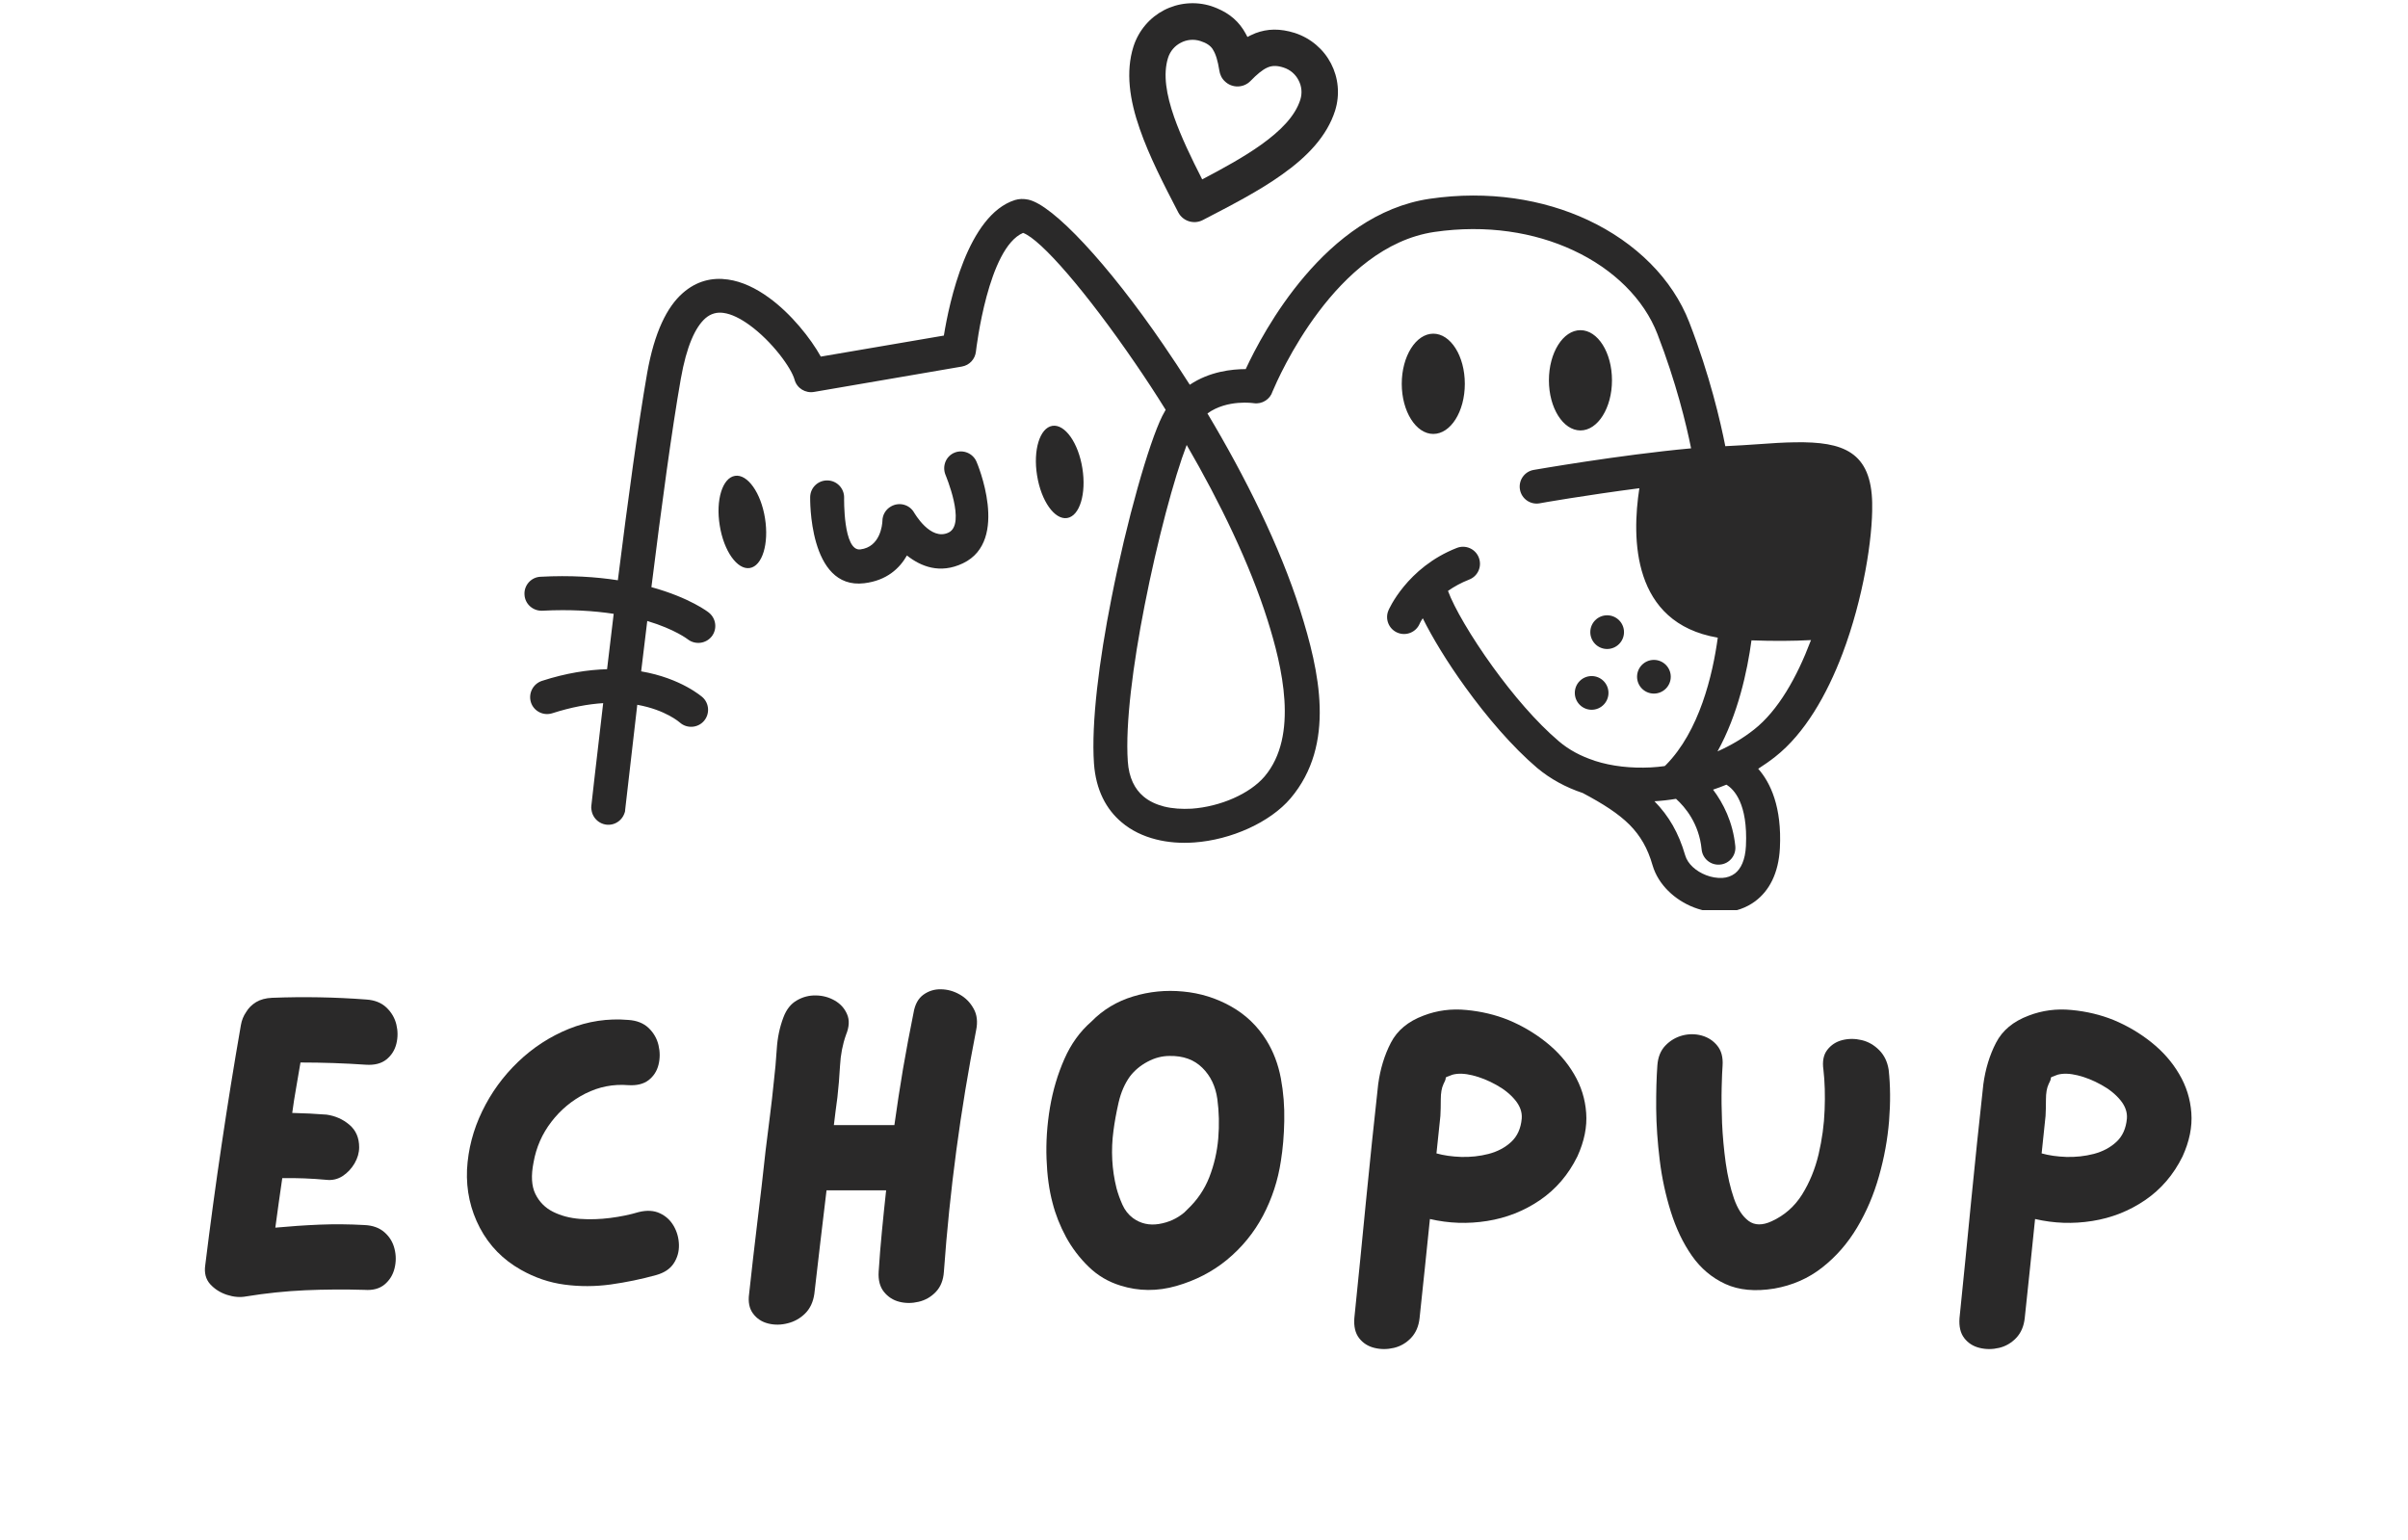 <svg version="1.0" preserveAspectRatio="xMidYMid meet" height="245" viewBox="0 0 287.25 183.75" zoomAndPan="magnify" width="383" xmlns:xlink="http://www.w3.org/1999/xlink" xmlns="http://www.w3.org/2000/svg"><defs><g></g><clipPath id="736118d322"><path clip-rule="nonzero" d="M 134 0.113 L 160 0.113 L 160 27 L 134 27 Z M 134 0.113"></path></clipPath><clipPath id="e85fcbfb82"><path clip-rule="nonzero" d="M 62.5 23 L 223.332 23 L 223.332 108.582 L 62.5 108.582 Z M 62.5 23"></path></clipPath></defs><g clip-path="url(#736118d322)"><path fill-rule="evenodd" fill-opacity="1" d="M 148.297 3.508 C 148.488 3.801 148.648 4.105 148.809 4.41 C 149.051 4.281 149.293 4.152 149.551 4.055 C 149.613 4.023 149.695 3.992 149.758 3.961 C 151.207 3.414 152.684 3.383 154.438 3.926 C 156.383 4.555 157.91 5.906 158.777 7.578 C 159.645 9.25 159.871 11.273 159.258 13.219 C 158.293 16.227 155.98 18.668 152.957 20.809 C 150.176 22.801 146.816 24.52 143.473 26.258 C 142.41 26.805 141.094 26.387 140.547 25.324 C 138.812 21.98 137.09 18.637 135.965 15.391 C 134.742 11.902 134.262 8.559 135.211 5.551 C 135.836 3.605 137.188 2.078 138.859 1.211 C 140.531 0.344 142.555 0.117 144.5 0.73 C 146.238 1.324 147.445 2.207 148.297 3.508 Z M 145.449 8.379 C 145.273 7.289 145.047 6.469 144.68 5.906 L 144.68 5.891 C 144.391 5.438 143.906 5.117 143.184 4.891 C 142.379 4.637 141.543 4.73 140.852 5.102 C 140.16 5.453 139.598 6.082 139.34 6.887 C 138.715 8.863 139.133 11.305 140.066 13.977 C 140.887 16.305 142.105 18.848 143.41 21.402 C 145.949 20.066 148.406 18.719 150.434 17.27 C 152.734 15.629 154.484 13.879 155.113 11.902 C 155.367 11.098 155.273 10.262 154.902 9.57 C 154.551 8.879 153.922 8.316 153.117 8.059 C 152.379 7.816 151.801 7.816 151.301 8.012 L 151.188 8.059 C 150.594 8.316 149.934 8.879 149.18 9.652 C 148.344 10.52 146.961 10.535 146.109 9.699 C 145.723 9.344 145.516 8.863 145.449 8.379 Z M 145.449 8.379" fill="#2a2929"></path></g><g clip-path="url(#e85fcbfb82)"><path fill-rule="evenodd" fill-opacity="1" d="M 205.941 93.613 C 205.43 93.82 204.898 94.031 204.352 94.207 C 205.559 95.816 206.715 98.051 207.004 100.945 C 207.117 102.055 206.297 103.051 205.188 103.145 C 204.078 103.258 203.082 102.438 202.984 101.312 C 202.68 98.258 201.023 96.281 199.93 95.301 C 199.078 95.445 198.211 95.543 197.359 95.59 C 199.078 97.344 200.25 99.367 201.023 102.035 C 201.328 103.082 202.324 103.949 203.531 104.414 C 204.156 104.656 204.832 104.77 205.461 104.738 C 206.008 104.707 206.539 104.527 206.957 104.207 C 207.664 103.66 208.191 102.617 208.273 100.91 C 208.516 95.848 206.828 94.145 205.941 93.613 Z M 208.934 76.395 C 208.434 80.078 207.324 85.238 204.883 89.641 C 206.441 88.953 207.918 88.082 209.238 87.039 C 212.117 84.773 214.352 80.801 215.988 76.477 L 216.039 76.363 C 213.914 76.477 211.555 76.492 208.934 76.395 Z M 188.531 39.391 C 186.457 39.391 184.77 42.074 184.77 45.371 C 184.77 48.664 186.457 51.352 188.531 51.352 C 190.605 51.352 192.293 48.664 192.293 45.371 C 192.293 42.059 190.605 39.391 188.531 39.391 Z M 197.293 78.727 C 196.184 78.727 195.285 79.629 195.285 80.738 C 195.285 81.848 196.184 82.746 197.293 82.746 C 198.402 82.746 199.305 81.848 199.305 80.738 C 199.305 79.629 198.402 78.727 197.293 78.727 Z M 191.715 73.406 C 190.605 73.406 189.707 74.305 189.707 75.414 C 189.707 76.523 190.605 77.426 191.715 77.426 C 192.824 77.426 193.727 76.523 193.727 75.414 C 193.727 74.305 192.824 73.406 191.715 73.406 Z M 189.867 80.656 C 188.758 80.656 187.859 81.555 187.859 82.664 C 187.859 83.773 188.758 84.676 189.867 84.676 C 190.977 84.676 191.875 83.773 191.875 82.664 C 191.875 81.555 190.977 80.656 189.867 80.656 Z M 170.977 39.809 C 168.906 39.809 167.215 42.492 167.215 45.789 C 167.215 49.082 168.906 51.77 170.977 51.77 C 173.051 51.77 174.738 49.102 174.738 45.789 C 174.738 42.477 173.051 39.809 170.977 39.809 Z M 112.785 56.641 C 112.785 56.656 115.277 62.523 113.156 63.535 C 110.984 64.582 109.07 61.172 109.055 61.172 C 108.508 60.191 107.27 59.855 106.289 60.418 C 105.633 60.785 105.262 61.461 105.262 62.168 C 105.246 62.586 105.02 65.258 102.625 65.547 C 100.566 65.785 100.695 59.387 100.695 59.371 C 100.711 58.262 99.828 57.332 98.703 57.316 C 97.578 57.297 96.66 58.184 96.645 59.309 C 96.645 59.34 96.418 70.383 103.09 69.582 C 105.793 69.258 107.32 67.797 108.188 66.27 C 109.828 67.57 112.125 68.52 114.875 67.199 C 120.531 64.5 116.516 55.145 116.5 55.113 C 116.082 54.082 114.891 53.586 113.863 54.004 C 112.848 54.422 112.367 55.594 112.785 56.641 Z M 141.559 53.086 C 140.082 56.945 138.055 64.484 136.543 72.215 C 135.16 79.242 134.23 86.348 134.535 90.832 C 134.664 92.793 135.371 94.145 136.398 95.012 C 137.074 95.59 137.926 95.977 138.859 96.219 C 139.887 96.477 141.012 96.539 142.156 96.477 C 145.578 96.234 149.082 94.707 150.852 92.633 C 154.969 87.762 152.926 79.449 151.223 74.031 C 149.098 67.281 145.531 59.934 141.559 53.086 Z M 169.355 74.402 C 168.922 75.434 167.73 75.914 166.703 75.48 C 165.672 75.047 165.191 73.855 165.625 72.828 C 165.625 72.812 167.812 67.699 173.793 65.367 C 174.836 64.965 176.012 65.48 176.41 66.527 C 176.812 67.57 176.301 68.746 175.254 69.145 C 174.273 69.531 173.438 70 172.73 70.496 C 173.453 72.473 175.48 75.961 178.082 79.562 C 180.445 82.828 183.242 86.137 185.977 88.453 C 187.168 89.465 188.598 90.223 190.172 90.734 L 190.254 90.77 C 192.293 91.426 194.578 91.668 196.906 91.555 C 197.469 91.523 198.016 91.477 198.578 91.395 C 198.629 91.348 198.676 91.312 198.723 91.266 C 202.727 87.215 204.305 80.527 204.914 76.074 C 194.641 74.324 194.641 64.195 195.559 58.246 C 189.238 59.066 183.68 60.031 183.66 60.047 C 182.57 60.242 181.508 59.516 181.316 58.406 C 181.121 57.316 181.844 56.254 182.953 56.062 C 182.988 56.062 193.113 54.277 201.73 53.488 C 201.168 50.676 199.945 45.613 197.711 39.84 C 196.105 35.691 192.504 32.109 187.664 29.859 C 183.035 27.703 177.312 26.77 171.105 27.672 C 159.293 29.422 152.523 45 151.801 46.703 C 151.512 47.637 150.562 48.246 149.566 48.102 C 149.551 48.102 146.414 47.605 144.035 49.324 C 148.555 56.879 152.684 65.191 155.094 72.797 C 157.395 80.078 159.387 88.805 153.953 95.238 C 151.527 98.098 146.863 100.203 142.445 100.508 C 140.887 100.621 139.324 100.508 137.895 100.141 C 136.367 99.754 134.969 99.094 133.797 98.098 C 131.961 96.555 130.727 94.258 130.5 91.09 C 130.164 86.219 131.125 78.742 132.574 71.43 C 134.406 62.09 137.043 52.863 138.648 49.629 C 138.777 49.375 138.906 49.133 139.051 48.891 C 137.863 46.977 136.641 45.113 135.434 43.359 C 129.602 34.84 124.184 28.57 122.043 27.785 C 117.879 29.566 116.465 41.527 116.418 41.945 C 116.32 42.832 115.664 43.57 114.746 43.73 L 97.129 46.754 C 96.082 46.945 95.055 46.32 94.781 45.289 C 94.41 43.922 92.129 40.742 89.363 38.746 C 88.332 38.008 87.273 37.461 86.309 37.332 C 85.551 37.219 84.797 37.398 84.137 37.977 C 82.949 39.035 81.902 41.27 81.211 45.211 C 80.152 51.238 78.914 60.352 77.707 70.047 C 82.32 71.316 84.523 73.051 84.539 73.07 C 85.426 73.762 85.586 75.031 84.91 75.914 C 84.219 76.797 82.949 76.957 82.062 76.285 C 82.062 76.285 80.539 75.078 77.211 74.082 C 76.969 76.074 76.727 78.102 76.484 80.094 C 81.277 80.914 83.77 83.164 83.785 83.164 C 84.621 83.902 84.699 85.191 83.961 86.027 C 83.223 86.863 81.938 86.941 81.102 86.203 C 81.102 86.203 79.43 84.691 76.02 84.082 C 74.059 100.926 74.605 96.492 74.59 96.57 C 74.477 97.68 73.48 98.5 72.371 98.387 C 71.262 98.273 70.441 97.277 70.555 96.168 C 70.57 96.09 69.992 100.652 71.953 83.887 C 70.184 84 68.176 84.355 65.875 85.094 C 64.816 85.43 63.676 84.852 63.336 83.793 C 63 82.73 63.578 81.59 64.637 81.234 C 67.562 80.285 70.152 79.902 72.418 79.836 C 72.676 77.633 72.949 75.434 73.207 73.23 C 70.875 72.875 68.047 72.684 64.688 72.859 C 63.578 72.906 62.613 72.055 62.566 70.93 C 62.5 69.82 63.367 68.855 64.477 68.809 C 68.047 68.617 71.117 68.824 73.703 69.227 C 74.91 59.582 76.148 50.531 77.195 44.535 C 78.062 39.617 79.574 36.609 81.438 34.969 C 83.094 33.508 84.957 33.074 86.84 33.348 C 88.527 33.586 90.184 34.391 91.711 35.5 C 94.363 37.414 96.711 40.371 97.914 42.543 L 112.594 40.035 C 113.234 36.078 115.438 25.645 121.078 23.863 C 121.562 23.715 122.078 23.699 122.641 23.812 C 125.582 24.406 132.203 31.512 138.777 41.125 C 139.824 42.652 140.887 44.262 141.93 45.902 C 144.277 44.324 146.945 44.035 148.602 44.035 C 150.66 39.598 158.086 25.551 170.543 23.715 C 177.555 22.688 184.098 23.766 189.402 26.242 C 195.172 28.941 199.512 33.297 201.504 38.426 C 203.965 44.777 205.25 50.371 205.812 53.23 L 206.086 53.215 C 207.262 53.168 208.562 53.07 209.77 52.992 C 211.328 52.879 212.758 52.781 214.188 52.766 C 219.832 52.684 223.238 53.859 223.336 60.094 C 223.402 64.242 222.258 71.445 219.801 77.957 C 217.934 82.891 215.281 87.52 211.762 90.285 C 211.117 90.801 210.426 91.266 209.738 91.715 C 211.215 93.402 212.566 96.281 212.324 101.168 C 212.164 104.238 211.023 106.281 209.398 107.504 C 208.305 108.324 207.035 108.742 205.734 108.836 C 204.512 108.918 203.242 108.707 202.066 108.258 C 199.785 107.375 197.809 105.543 197.133 103.227 C 196.555 101.199 195.672 99.691 194.398 98.402 C 193.066 97.07 191.234 95.895 188.805 94.609 C 186.781 93.934 184.949 92.938 183.371 91.621 C 180.383 89.078 177.344 85.512 174.805 81.992 C 172.648 79.016 170.852 76.043 169.723 73.762 C 169.469 74.129 169.355 74.402 169.355 74.402 Z M 169.355 74.402" fill="#2a2929"></path></g><path fill-rule="evenodd" fill-opacity="1" d="M 87.676 56.77 C 89.168 56.527 90.777 58.793 91.258 61.832 C 91.742 64.871 90.938 67.523 89.441 67.766 C 87.949 68.004 86.34 65.738 85.859 62.699 C 85.359 59.66 86.18 57.008 87.676 56.77 Z M 87.676 56.77" fill="#2a2929"></path><path fill-rule="evenodd" fill-opacity="1" d="M 125.531 50.805 C 127.027 50.562 128.637 52.828 129.117 55.867 C 129.602 58.906 128.797 61.559 127.301 61.801 C 125.805 62.039 124.199 59.773 123.715 56.734 C 123.219 53.699 124.039 51.047 125.531 50.805 Z M 125.531 50.805" fill="#2a2929"></path><g fill-opacity="1" fill="#2a2929"><g transform="translate(21.844, 157.149)"><g><path d="M 21.625 -11 C 22.625 -10.957 23.426 -10.664 24.031 -10.125 C 24.633 -9.594 25.031 -8.938 25.219 -8.156 C 25.414 -7.383 25.414 -6.609 25.219 -5.828 C 25.031 -5.055 24.633 -4.414 24.031 -3.906 C 23.426 -3.406 22.625 -3.191 21.625 -3.266 C 19.27 -3.336 16.914 -3.32 14.562 -3.219 C 12.219 -3.113 9.867 -2.867 7.516 -2.484 C 6.797 -2.348 6.035 -2.41 5.234 -2.672 C 4.441 -2.93 3.773 -3.352 3.234 -3.938 C 2.703 -4.531 2.504 -5.289 2.641 -6.219 C 3.234 -11.031 3.883 -15.82 4.594 -20.594 C 5.301 -25.363 6.066 -30.113 6.891 -34.844 C 6.992 -35.438 7.203 -35.957 7.516 -36.406 C 7.797 -36.883 8.191 -37.281 8.703 -37.594 C 9.223 -37.906 9.863 -38.078 10.625 -38.109 C 14.363 -38.254 18.098 -38.188 21.828 -37.906 C 22.836 -37.844 23.645 -37.523 24.25 -36.953 C 24.852 -36.379 25.25 -35.703 25.438 -34.922 C 25.625 -34.148 25.625 -33.383 25.438 -32.625 C 25.25 -31.863 24.852 -31.238 24.25 -30.75 C 23.645 -30.27 22.836 -30.062 21.828 -30.125 C 19.273 -30.301 16.664 -30.391 14 -30.391 C 13.832 -29.391 13.66 -28.383 13.484 -27.375 C 13.305 -26.375 13.148 -25.375 13.016 -24.375 C 14.43 -24.344 15.797 -24.273 17.109 -24.172 C 18.148 -24.023 19.055 -23.625 19.828 -22.969 C 20.609 -22.312 21 -21.414 21 -20.281 C 21 -19.625 20.816 -18.984 20.453 -18.359 C 20.086 -17.734 19.613 -17.227 19.031 -16.844 C 18.445 -16.469 17.805 -16.316 17.109 -16.391 C 15.348 -16.555 13.586 -16.625 11.828 -16.594 C 11.68 -15.625 11.539 -14.645 11.406 -13.656 C 11.27 -12.676 11.133 -11.688 11 -10.688 C 12.758 -10.852 14.52 -10.973 16.281 -11.047 C 18.039 -11.117 19.82 -11.102 21.625 -11 Z M 21.625 -11"></path></g></g></g><g fill-opacity="1" fill="#2a2929"><g transform="translate(53.116, 157.149)"><g><path d="M 23.078 -12.547 C 24.047 -12.785 24.883 -12.738 25.594 -12.406 C 26.301 -12.082 26.852 -11.578 27.25 -10.891 C 27.645 -10.203 27.852 -9.453 27.875 -8.641 C 27.895 -7.828 27.688 -7.086 27.25 -6.422 C 26.82 -5.766 26.125 -5.301 25.156 -5.031 C 23.383 -4.539 21.57 -4.164 19.719 -3.906 C 17.875 -3.656 16.047 -3.648 14.234 -3.891 C 12.422 -4.129 10.688 -4.719 9.031 -5.656 C 6.883 -6.863 5.25 -8.535 4.125 -10.672 C 3 -12.816 2.488 -15.133 2.594 -17.625 C 2.727 -20.051 3.332 -22.367 4.406 -24.578 C 5.477 -26.797 6.906 -28.758 8.688 -30.469 C 10.469 -32.176 12.488 -33.488 14.75 -34.406 C 17.02 -35.32 19.379 -35.676 21.828 -35.469 C 22.836 -35.406 23.645 -35.086 24.25 -34.516 C 24.852 -33.941 25.25 -33.254 25.438 -32.453 C 25.625 -31.66 25.625 -30.883 25.438 -30.125 C 25.25 -29.363 24.852 -28.75 24.25 -28.281 C 23.645 -27.82 22.836 -27.625 21.828 -27.688 C 20.035 -27.832 18.332 -27.5 16.719 -26.688 C 15.113 -25.875 13.758 -24.75 12.656 -23.312 C 11.551 -21.875 10.844 -20.258 10.531 -18.469 C 10.219 -16.906 10.289 -15.648 10.75 -14.703 C 11.219 -13.754 11.922 -13.047 12.859 -12.578 C 13.797 -12.109 14.859 -11.828 16.047 -11.734 C 17.242 -11.648 18.453 -11.688 19.672 -11.844 C 20.898 -12 22.035 -12.234 23.078 -12.547 Z M 23.078 -12.547"></path></g></g></g><g fill-opacity="1" fill="#2a2929"><g transform="translate(86.722, 157.149)"><g><path d="M 22.25 -36.297 C 22.414 -37.305 22.812 -38.035 23.438 -38.484 C 24.062 -38.93 24.758 -39.145 25.531 -39.125 C 26.312 -39.113 27.055 -38.906 27.766 -38.5 C 28.473 -38.102 29.023 -37.539 29.422 -36.812 C 29.828 -36.094 29.926 -35.234 29.719 -34.234 C 27.852 -24.723 26.57 -15.125 25.875 -5.438 C 25.812 -4.438 25.492 -3.633 24.922 -3.031 C 24.348 -2.426 23.66 -2.031 22.859 -1.844 C 22.066 -1.656 21.301 -1.656 20.562 -1.844 C 19.82 -2.031 19.207 -2.426 18.719 -3.031 C 18.238 -3.633 18.031 -4.438 18.094 -5.438 C 18.195 -7.062 18.328 -8.676 18.484 -10.281 C 18.641 -11.895 18.805 -13.516 18.984 -15.141 L 11.875 -15.141 C 11.633 -13.098 11.391 -11.047 11.141 -8.984 C 10.898 -6.93 10.66 -4.867 10.422 -2.797 C 10.285 -1.828 9.922 -1.047 9.328 -0.453 C 8.742 0.129 8.051 0.52 7.25 0.719 C 6.457 0.926 5.68 0.938 4.922 0.75 C 4.16 0.562 3.555 0.164 3.109 -0.438 C 2.66 -1.039 2.504 -1.828 2.641 -2.797 C 2.953 -5.672 3.281 -8.531 3.625 -11.375 C 3.977 -14.227 4.305 -17.07 4.609 -19.906 C 4.785 -21.289 4.957 -22.664 5.125 -24.031 C 5.301 -25.395 5.457 -26.77 5.594 -28.156 C 5.738 -29.363 5.852 -30.641 5.938 -31.984 C 6.02 -33.336 6.285 -34.602 6.734 -35.781 C 7.086 -36.719 7.617 -37.391 8.328 -37.797 C 9.035 -38.211 9.797 -38.41 10.609 -38.391 C 11.422 -38.379 12.172 -38.176 12.859 -37.781 C 13.547 -37.383 14.035 -36.836 14.328 -36.141 C 14.629 -35.453 14.586 -34.641 14.203 -33.703 C 13.797 -32.566 13.555 -31.332 13.484 -30 C 13.41 -28.664 13.305 -27.41 13.172 -26.234 C 13.098 -25.68 13.023 -25.129 12.953 -24.578 C 12.891 -24.023 12.82 -23.473 12.75 -22.922 L 19.969 -22.922 C 20.281 -25.172 20.625 -27.41 21 -29.641 C 21.383 -31.867 21.801 -34.086 22.25 -36.297 Z M 22.25 -36.297"></path></g></g></g><g fill-opacity="1" fill="#2a2929"><g transform="translate(122.247, 157.149)"><g><path d="M 28.828 -33.031 C 29.66 -31.688 30.234 -30.176 30.547 -28.5 C 30.859 -26.82 30.992 -25.125 30.953 -23.406 C 30.922 -21.695 30.785 -20.102 30.547 -18.625 C 30.203 -16.332 29.492 -14.164 28.422 -12.125 C 27.348 -10.094 25.91 -8.332 24.109 -6.844 C 22.379 -5.426 20.375 -4.391 18.094 -3.734 C 15.812 -3.078 13.582 -3.094 11.406 -3.781 C 9.957 -4.227 8.695 -4.973 7.625 -6.016 C 6.551 -7.055 5.648 -8.238 4.922 -9.562 C 4.203 -10.895 3.664 -12.254 3.312 -13.641 C 2.906 -15.16 2.664 -16.914 2.594 -18.906 C 2.52 -20.895 2.656 -22.926 3 -25 C 3.352 -27.07 3.926 -29.004 4.719 -30.797 C 5.508 -32.598 6.582 -34.086 7.938 -35.266 C 9.32 -36.68 10.977 -37.68 12.906 -38.266 C 14.844 -38.859 16.832 -39.055 18.875 -38.859 C 20.914 -38.672 22.816 -38.082 24.578 -37.094 C 26.336 -36.113 27.754 -34.758 28.828 -33.031 Z M 19.391 -12.859 C 20.566 -13.961 21.441 -15.25 22.016 -16.719 C 22.586 -18.188 22.941 -19.723 23.078 -21.328 C 23.211 -22.941 23.176 -24.508 22.969 -26.031 C 22.758 -27.551 22.16 -28.797 21.172 -29.766 C 20.191 -30.734 18.891 -31.203 17.266 -31.172 C 16.367 -31.172 15.492 -30.941 14.641 -30.484 C 13.797 -30.035 13.098 -29.453 12.547 -28.734 C 11.922 -27.867 11.469 -26.828 11.188 -25.609 C 10.914 -24.398 10.711 -23.281 10.578 -22.25 C 10.266 -19.926 10.383 -17.645 10.938 -15.406 C 11.113 -14.75 11.348 -14.094 11.641 -13.438 C 11.93 -12.781 12.352 -12.242 12.906 -11.828 C 13.812 -11.172 14.844 -10.938 16 -11.125 C 17.156 -11.312 18.164 -11.77 19.031 -12.5 C 19.133 -12.602 19.254 -12.723 19.391 -12.859 Z M 19.391 -12.859"></path></g></g></g><g fill-opacity="1" fill="#2a2929"><g transform="translate(158.965, 157.149)"><g><path d="M 20.953 -35.469 C 22.609 -34.781 24.117 -33.891 25.484 -32.797 C 26.848 -31.711 27.953 -30.453 28.797 -29.016 C 29.648 -27.578 30.133 -26.031 30.25 -24.375 C 30.375 -22.719 30.023 -20.988 29.203 -19.188 C 28.129 -17.008 26.641 -15.27 24.734 -13.969 C 22.836 -12.676 20.738 -11.848 18.438 -11.484 C 16.133 -11.117 13.859 -11.195 11.609 -11.719 C 11.41 -9.75 11.207 -7.781 11 -5.812 C 10.789 -3.844 10.582 -1.867 10.375 0.109 C 10.27 1.078 9.93 1.863 9.359 2.469 C 8.785 3.07 8.102 3.469 7.312 3.656 C 6.52 3.844 5.742 3.844 4.984 3.656 C 4.223 3.469 3.613 3.078 3.156 2.484 C 2.707 1.898 2.52 1.109 2.594 0.109 C 3.07 -4.555 3.535 -9.211 3.984 -13.859 C 4.441 -18.516 4.926 -23.16 5.438 -27.797 C 5.688 -29.629 6.191 -31.281 6.953 -32.75 C 7.711 -34.219 9.008 -35.297 10.844 -35.984 C 12.469 -36.609 14.172 -36.832 15.953 -36.656 C 17.734 -36.488 19.398 -36.094 20.953 -35.469 Z M 12.391 -19.547 C 13.254 -19.305 14.238 -19.164 15.344 -19.125 C 16.457 -19.094 17.547 -19.211 18.609 -19.484 C 19.68 -19.766 20.582 -20.242 21.312 -20.922 C 22.039 -21.598 22.457 -22.523 22.562 -23.703 C 22.625 -24.461 22.363 -25.195 21.781 -25.906 C 21.195 -26.613 20.438 -27.223 19.5 -27.734 C 18.562 -28.254 17.625 -28.629 16.688 -28.859 C 15.758 -29.086 14.969 -29.113 14.312 -28.938 C 13.938 -28.801 13.703 -28.711 13.609 -28.672 C 13.523 -28.641 13.484 -28.57 13.484 -28.469 C 13.484 -28.363 13.395 -28.141 13.219 -27.797 C 13.008 -27.348 12.906 -26.742 12.906 -25.984 C 12.906 -25.223 12.891 -24.566 12.859 -24.016 C 12.785 -23.254 12.707 -22.508 12.625 -21.781 C 12.539 -21.051 12.461 -20.305 12.391 -19.547 Z M 12.391 -19.547"></path></g></g></g><g fill-opacity="1" fill="#2a2929"><g transform="translate(194.956, 157.149)"><g><path d="M 30.344 -29.516 C 30.551 -27.641 30.566 -25.602 30.391 -23.406 C 30.211 -21.219 29.812 -19.023 29.188 -16.828 C 28.57 -14.629 27.703 -12.586 26.578 -10.703 C 25.453 -8.816 24.066 -7.227 22.422 -5.938 C 20.785 -4.645 18.879 -3.805 16.703 -3.422 C 14.422 -3.047 12.473 -3.227 10.859 -3.969 C 9.254 -4.707 7.926 -5.828 6.875 -7.328 C 5.82 -8.836 4.984 -10.586 4.359 -12.578 C 3.734 -14.566 3.289 -16.625 3.031 -18.75 C 2.77 -20.875 2.629 -22.922 2.609 -24.891 C 2.598 -26.859 2.645 -28.57 2.75 -30.031 C 2.82 -31.031 3.141 -31.82 3.703 -32.406 C 4.273 -33 4.945 -33.398 5.719 -33.609 C 6.5 -33.816 7.27 -33.816 8.031 -33.609 C 8.789 -33.398 9.41 -33 9.891 -32.406 C 10.379 -31.82 10.594 -31.031 10.531 -30.031 C 10.488 -29.508 10.453 -28.633 10.422 -27.406 C 10.391 -26.176 10.406 -24.766 10.469 -23.172 C 10.539 -21.586 10.688 -20 10.906 -18.406 C 11.133 -16.82 11.461 -15.406 11.891 -14.156 C 12.328 -12.914 12.91 -12.023 13.641 -11.484 C 14.367 -10.953 15.285 -10.941 16.391 -11.453 C 17.91 -12.148 19.117 -13.211 20.016 -14.641 C 20.91 -16.078 21.566 -17.676 21.984 -19.438 C 22.398 -21.207 22.641 -22.973 22.703 -24.734 C 22.773 -26.492 22.727 -28.086 22.562 -29.516 C 22.414 -30.516 22.566 -31.305 23.016 -31.891 C 23.473 -32.484 24.07 -32.875 24.812 -33.062 C 25.562 -33.25 26.332 -33.25 27.125 -33.062 C 27.914 -32.875 28.613 -32.473 29.219 -31.859 C 29.82 -31.254 30.195 -30.473 30.344 -29.516 Z M 30.344 -29.516"></path></g></g></g><g fill-opacity="1" fill="#2a2929"><g transform="translate(231.155, 157.149)"><g><path d="M 20.953 -35.469 C 22.609 -34.781 24.117 -33.891 25.484 -32.797 C 26.848 -31.711 27.953 -30.453 28.797 -29.016 C 29.648 -27.578 30.133 -26.031 30.25 -24.375 C 30.375 -22.719 30.023 -20.988 29.203 -19.188 C 28.129 -17.008 26.641 -15.27 24.734 -13.969 C 22.836 -12.676 20.738 -11.848 18.438 -11.484 C 16.133 -11.117 13.859 -11.195 11.609 -11.719 C 11.41 -9.75 11.207 -7.781 11 -5.812 C 10.789 -3.844 10.582 -1.867 10.375 0.109 C 10.27 1.078 9.93 1.863 9.359 2.469 C 8.785 3.07 8.102 3.469 7.312 3.656 C 6.52 3.844 5.742 3.844 4.984 3.656 C 4.223 3.469 3.613 3.078 3.156 2.484 C 2.707 1.898 2.52 1.109 2.594 0.109 C 3.07 -4.555 3.535 -9.211 3.984 -13.859 C 4.441 -18.516 4.926 -23.16 5.438 -27.797 C 5.688 -29.629 6.191 -31.281 6.953 -32.75 C 7.711 -34.219 9.008 -35.297 10.844 -35.984 C 12.469 -36.609 14.172 -36.832 15.953 -36.656 C 17.734 -36.488 19.398 -36.094 20.953 -35.469 Z M 12.391 -19.547 C 13.254 -19.305 14.238 -19.164 15.344 -19.125 C 16.457 -19.094 17.547 -19.211 18.609 -19.484 C 19.68 -19.766 20.582 -20.242 21.312 -20.922 C 22.039 -21.598 22.457 -22.523 22.562 -23.703 C 22.625 -24.461 22.363 -25.195 21.781 -25.906 C 21.195 -26.613 20.438 -27.223 19.5 -27.734 C 18.562 -28.254 17.625 -28.629 16.688 -28.859 C 15.758 -29.086 14.969 -29.113 14.312 -28.938 C 13.938 -28.801 13.703 -28.711 13.609 -28.672 C 13.523 -28.641 13.484 -28.57 13.484 -28.469 C 13.484 -28.363 13.395 -28.141 13.219 -27.797 C 13.008 -27.348 12.906 -26.742 12.906 -25.984 C 12.906 -25.223 12.891 -24.566 12.859 -24.016 C 12.785 -23.254 12.707 -22.508 12.625 -21.781 C 12.539 -21.051 12.461 -20.305 12.391 -19.547 Z M 12.391 -19.547"></path></g></g></g></svg>